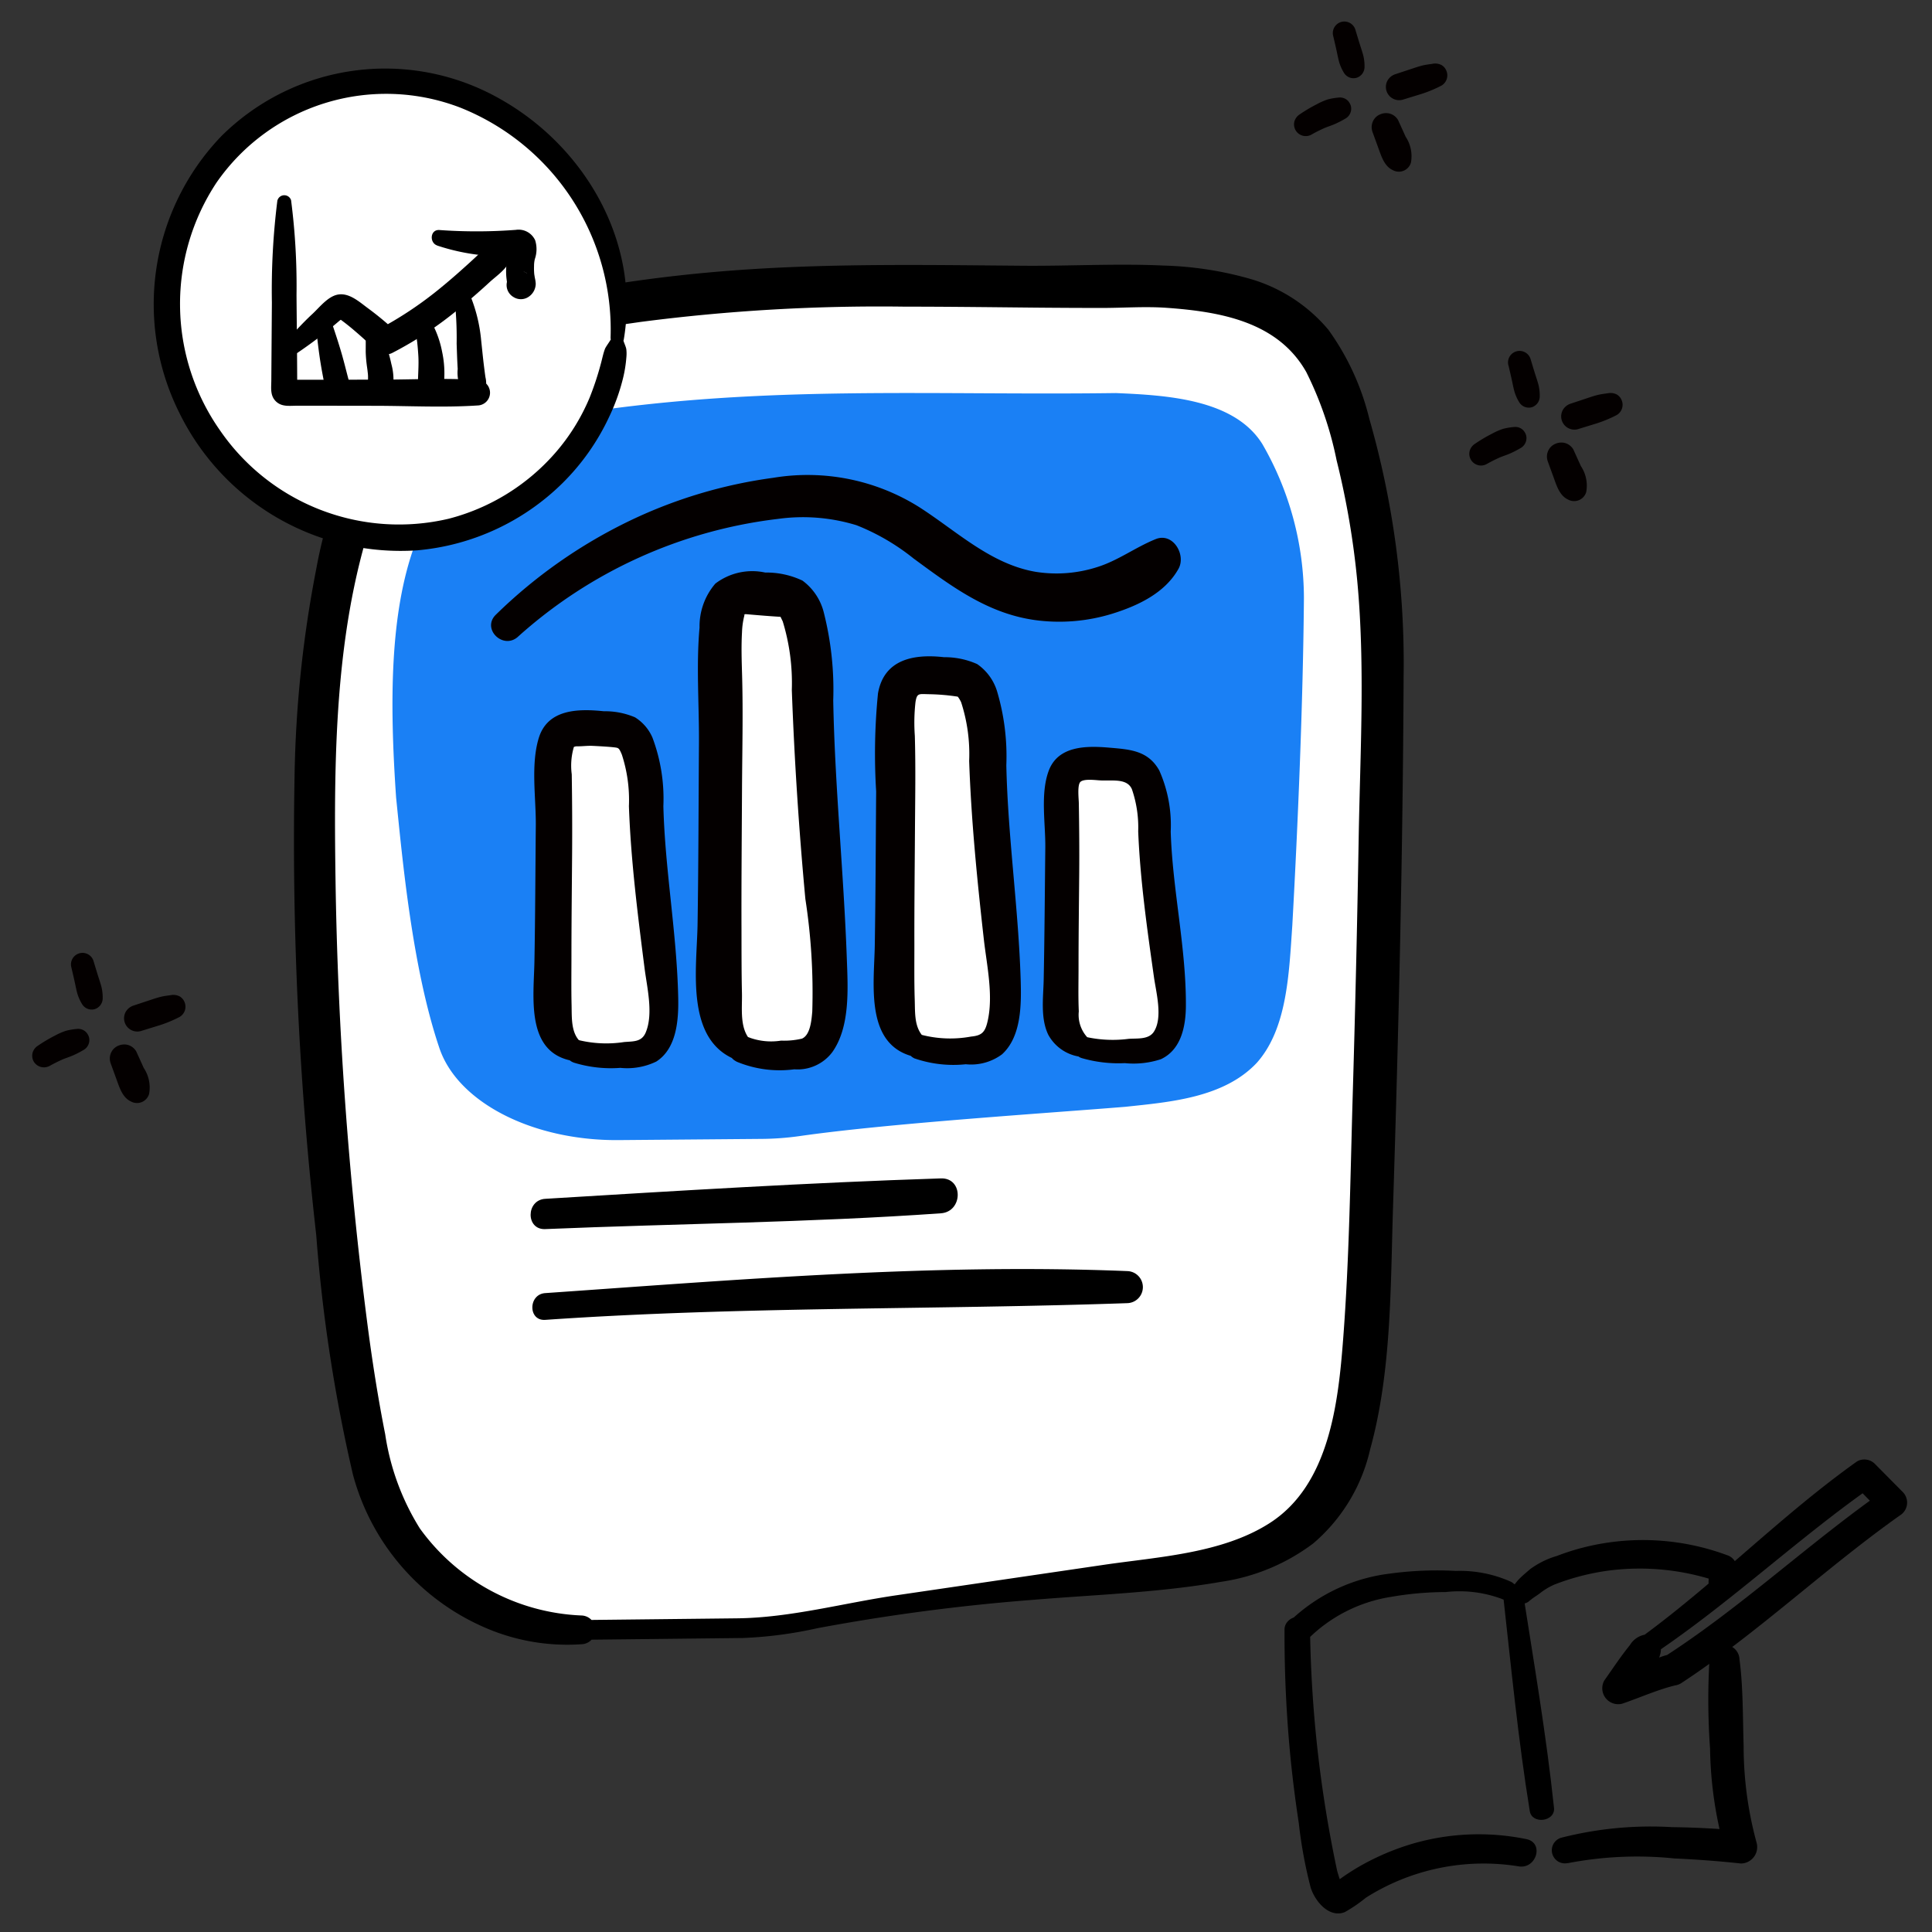 <svg xmlns="http://www.w3.org/2000/svg" width="140" height="140" viewBox="0 0 140 140">
    <rect x="0" y="0" width="140" height="140" fill="#333333" stroke="none"/>
    <defs>
        <clipPath id="r3oaecydva">
            <path data-name="사각형 17476" transform="translate(320 2861)" style="stroke:#707070;fill:#fff" d="M0 0h140v140H0z"/>
        </clipPath>
        <clipPath id="2lmmskf3ob">
            <path data-name="사각형 17475" style="fill:none" d="M0 0h135.868v137.098H0z"/>
        </clipPath>
    </defs>
    <g data-name="그룹 2997" transform="translate(-320 -2861)" style="clip-path:url(#r3oaecydva)">
        <g data-name="그룹 2996" style="clip-path:url(#2lmmskf3ob)" transform="translate(322.333 2862.556)">
            <path data-name="패스 407616" d="M45.646 122.021a15.44 15.44 0 0 1-15.267-12.042C28.06 99.523 27.2 85.457 26.633 77.294c-1.176-24.99 0-46.211 15.673-50.152 15.68-3.618 29.634-2.184 45.346-2.476 4.327.293 10.078.805 12.465 6.713a57.647 57.647 0 0 1 3.561 20.073c-.043 13.57-.446 29.591-.891 42.709-.265 6.209-.4 13.419-2.967 17.878-2.788 4.587-7.409 5.118-11.146 5.726-6.748.833-20.164 2.124-27.7 3.77a15.868 15.868 0 0 1-3.212.353z" transform="translate(-5.844 -5.471)" style="fill:#fff"/>
            <path data-name="패스 407617" d="M39.802 115.508a15.2 15.2 0 0 1-11.712-6.309 17.814 17.814 0 0 1-2.51-6.822c-.535-2.7-.959-5.427-1.311-8.159a283.592 283.592 0 0 1-2.289-32.033c-.134-9.272-.075-19.224 3.325-28a19.209 19.209 0 0 1 5.835-8.346c3.663-2.838 8.5-3.423 12.95-4.067a134.05 134.05 0 0 1 19.128-1.107c3.176 0 6.352.041 9.529.071q2.384.022 4.768.023c1.558 0 3.151-.121 4.7-.009 3.848.278 8.035.988 10.107 4.649a25.551 25.551 0 0 1 2.2 6.4 59.246 59.246 0 0 1 1.5 8.776c.574 6.148.207 12.43.1 18.6q-.159 9.441-.439 18.877c-.167 5.786-.242 11.6-.682 17.37-.355 4.656-.994 10.595-5.308 13.377-3.445 2.221-8.075 2.455-12.031 3.037l-14.983 2.2c-3.846.556-7.71 1.636-11.6 1.678l-9.017.1-2.267.025a.715.715 0 0 0 0 1.43l7.68-.085 4.011-.044a30 30 0 0 0 5.4-.708 145.671 145.671 0 0 1 15.58-2.053c4.552-.38 9.185-.524 13.691-1.312a14.584 14.584 0 0 0 6.669-2.778 12.621 12.621 0 0 0 4.125-6.812c1.555-5.637 1.475-11.718 1.659-17.52.407-12.824.712-25.654.768-38.484a64.186 64.186 0 0 0-2.487-18.689 18.48 18.48 0 0 0-2.97-6.452 11.627 11.627 0 0 0-5.732-3.7A25.332 25.332 0 0 0 82 17.688c-3.372-.159-6.8.04-10.175.013-6.616-.053-13.237-.171-19.843.258-3.407.221-6.8.59-10.173 1.133a38 38 0 0 0-8.116 1.891 18.752 18.752 0 0 0-8.642 7.117 32.888 32.888 0 0 0-4.461 11.542 85.17 85.17 0 0 0-1.579 15.091 253.923 253.923 0 0 0 1.572 33.21 115.156 115.156 0 0 0 2.658 17.35 16.8 16.8 0 0 0 9.385 11.012 14.954 14.954 0 0 0 7.179 1.286 1.042 1.042 0 0 0 0-2.083"/>
            <path data-name="패스 407618" d="M49.965 83.424c-6.22.053-11.669-2.72-13-6.672C35 70.946 34.294 63.132 33.829 58.6c-.955-13.882.086-25.672 13.469-27.88 13.386-2.028 25.288-1.248 38.694-1.429 3.691.158 8.6.436 10.621 3.715a22.391 22.391 0 0 1 3 11.147c-.062 7.539-.438 16.44-.842 23.728-.239 3.45-.365 7.455-2.566 9.935-2.387 2.551-6.331 2.852-9.52 3.194-5.759.471-17.208 1.2-23.645 2.127a20.64 20.64 0 0 1-2.741.2z" transform="translate(-7.459 -2.364)" style="fill:#1a80f5"/>
            <path data-name="패스 407619" d="M50.226 89.261a11.583 11.583 0 0 0 4.186.215c2.475-.051 2.17-3.461 1.966-5.5l-1.034-10.345c-.19-1.9.27-7.646-2.195-7.646-.975-.047-3.347-.525-4.111.338-.73.824-.422 3.566-.432 4.649l-.119 14.416a6.979 6.979 0 0 0 .26 2.4 2.384 2.384 0 0 0 1.479 1.47" transform="translate(-10.775 -14.625)" style="fill:#fff"/>
            <path data-name="패스 407620" d="M49.609 89.7a9.086 9.086 0 0 0 3.391.385 4.836 4.836 0 0 0 2.6-.455c1.479-.943 1.622-3.006 1.592-4.58-.089-4.659-.957-9.272-1.076-13.928a12.592 12.592 0 0 0-.788-4.961 3.245 3.245 0 0 0-1.267-1.477 5.538 5.538 0 0 0-2.259-.44c-1.867-.194-4.1-.165-4.729 1.986-.569 1.934-.184 4.287-.2 6.274-.031 3.288-.04 6.577-.1 9.864-.048 2.621-.663 6.68 2.861 7.228a.73.73 0 0 0 .566-1.326c-.795-.612-.713-1.815-.735-2.721-.028-1.185-.01-2.374-.01-3.56 0-2.466.03-4.932.048-7.4.014-1.927.005-3.849-.026-5.776a4.78 4.78 0 0 1 .155-1.983c.1-.209 0-.006-.054.029a.589.589 0 0 1 .242-.075c.384.011.777-.051 1.169-.032.5.024 1.411.075 1.717.129.188.033.24.124.4.5a10.624 10.624 0 0 1 .514 3.741c.137 3.915.637 7.841 1.131 11.726.177 1.4.653 3.292.093 4.657-.292.712-.881.652-1.565.708a8.5 8.5 0 0 1-3.222-.121c-1.041-.317-1.436 1.244-.443 1.608" transform="translate(-10.379 -14.26)" style="fill:#040000"/>
            <path data-name="패스 407621" d="M82.057 87.82c1.3.569 3.061.274 4.186.247 2.475-.059 2.17-3.975 1.966-6.312l-1.034-11.884c-.19-2.179.27-8.78-2.195-8.78-.975-.054-3.347-.6-4.111.389-.73.947-.422 4.1-.432 5.339l-.119 16.555a9.14 9.14 0 0 0 .26 2.758 2.578 2.578 0 0 0 1.479 1.689" transform="translate(-17.848 -13.531)" style="fill:#fff"/>
            <path data-name="패스 407622" d="M81.392 88.294a8.642 8.642 0 0 0 3.681.413 3.756 3.756 0 0 0 2.629-.723c1.4-1.282 1.4-3.594 1.349-5.342-.156-5.213-.929-10.39-1.041-15.6a16.514 16.514 0 0 0-.674-5.372 3.719 3.719 0 0 0-1.437-1.96 5.757 5.757 0 0 0-2.406-.5c-2.176-.249-4.351.142-4.783 2.625a44.294 44.294 0 0 0-.132 7.1c-.031 3.722-.039 7.444-.1 11.165-.047 2.819-.749 7.295 2.946 8.084.692.148 1.4-.765.756-1.3-.858-.714-.774-1.8-.807-2.841-.044-1.377-.023-2.758-.026-4.135-.006-2.695.026-5.39.042-8.085.014-2.305.057-4.61-.009-6.914a13.368 13.368 0 0 1 .047-2.438c.108-.684.245-.591.993-.579a15.215 15.215 0 0 1 2.135.188c-.139-.023.011.076-.068-.02a2.345 2.345 0 0 1 .248.413 12.14 12.14 0 0 1 .582 4.26c.15 4.313.579 8.624 1.062 12.912.213 1.883.709 4.078.271 5.961-.18.774-.413 1.022-1.192 1.094a8.3 8.3 0 0 1-3.591-.126c-1.105-.393-1.507 1.293-.475 1.724" transform="translate(-17.421 -13.143)" style="fill:#040000"/>
            <path data-name="패스 407623" d="M97.588 89.735a13.171 13.171 0 0 0 4.186.189c2.475-.045 2.17-3.04 1.966-4.827l-1.034-9.088c-.19-1.666.27-6.715-2.195-6.715-.975-.041-3.347-.46-4.111.3-.73.724-.422 3.132-.432 4.083l-.119 12.66a5.42 5.42 0 0 0 .26 2.109 2.265 2.265 0 0 0 1.479 1.291" transform="translate(-21.299 -15.365)" style="fill:#fff"/>
            <path data-name="패스 407624" d="M97 90.144a9.563 9.563 0 0 0 3.1.359 6.353 6.353 0 0 0 2.615-.285c1.471-.687 1.8-2.38 1.811-3.856.026-4.225-.972-8.42-1.1-12.644a9.756 9.756 0 0 0-.826-4.418c-.815-1.461-2.136-1.53-3.641-1.659-1.657-.142-3.717-.142-4.384 1.706-.6 1.66-.219 3.781-.236 5.514-.035 3.2-.054 6.394-.117 9.591-.026 1.29-.247 2.784.329 3.988a3.11 3.11 0 0 0 2.658 1.627c.74.074.829-.919.343-1.267a2.411 2.411 0 0 1-.786-2.045c-.049-1.085-.017-2.176-.019-3.262 0-2.238.03-4.476.049-6.714.014-1.7 0-3.393-.028-5.092 0-.3-.13-1.349.12-1.57.278-.243 1.129-.112 1.475-.1.875.037 1.9-.158 2.25.633a8.508 8.508 0 0 1 .457 3.061c.144 3.532.648 7.072 1.144 10.571.156 1.1.649 2.909 0 3.932-.377.6-1.217.481-1.839.528a8.9 8.9 0 0 1-2.963-.111.782.782 0 0 0-.412 1.513" transform="translate(-20.925 -15.02)" style="fill:#040000"/>
            <path data-name="패스 407625" d="M65.752 86.338c1.3.7 3.061.337 4.186.3 2.475-.072 2.17-4.888 1.966-7.763L70.87 64.262c-.19-2.679.27-10.8-2.195-10.8-.975-.067-3.347-.742-4.111.478-.73 1.165-.422 5.037-.432 6.566l-.119 20.361a13.737 13.737 0 0 0 .26 3.392 3.038 3.038 0 0 0 1.479 2.077" transform="translate(-14.225 -11.826)" style="fill:#fff"/>
            <path data-name="패스 407626" d="M64.768 86.758a8.091 8.091 0 0 0 4.2.562 3.146 3.146 0 0 0 2.749-1.241c1.309-1.837 1.132-4.629 1.055-6.767-.224-6.247-.868-12.472-.985-18.722a22.748 22.748 0 0 0-.677-6.347 4.1 4.1 0 0 0-1.552-2.336 6.086 6.086 0 0 0-2.7-.584 4.414 4.414 0 0 0-3.612.8 4.743 4.743 0 0 0-1.146 3.186c-.251 2.767-.023 5.637-.043 8.412-.03 4.354-.033 8.709-.1 13.062-.048 3.268-.981 8.657 3.077 9.95a.869.869 0 0 0 .839-1.441c-.9-.854-.675-2.336-.7-3.475-.036-1.549-.03-3.1-.034-4.65-.011-3.33.02-6.659.037-9.988.013-2.812.086-5.632.006-8.444-.03-1.024-.064-2.05-.006-3.073a5.646 5.646 0 0 1 .158-1.171c.061-.229-.053-.055.075-.208-.211.25-.139.039.066.057.858.074 1.773.153 2.64.2a1.741 1.741 0 0 1-.187-.067c0 .019-.062-.128.06.1.033.061.2.427.124.238a15.238 15.238 0 0 1 .674 5.021q.278 7.586.982 15.146a44.417 44.417 0 0 1 .5 8.167c-.053.562-.126 1.681-.744 1.951a5.535 5.535 0 0 1-1.511.145 4.6 4.6 0 0 1-2.245-.2c-1.141-.507-2.157 1.125-1 1.711" transform="translate(-13.741 -11.39)" style="fill:#040000"/>
            <path data-name="패스 407627" d="M44.7 53.984a34.181 34.181 0 0 1 18.852-8.541 13.21 13.21 0 0 1 5.686.46 16 16 0 0 1 4.133 2.41c2.781 2.042 5.433 4.044 8.96 4.483a13.031 13.031 0 0 0 5.4-.471c1.867-.576 3.855-1.5 4.839-3.271.56-1.01-.4-2.65-1.65-2.147-1.473.593-2.748 1.569-4.272 2.037a9.644 9.644 0 0 1-4.433.334c-3.275-.563-5.735-2.962-8.442-4.692a15.211 15.211 0 0 0-10.573-2.12 34.669 34.669 0 0 0-10.372 3.1 36.524 36.524 0 0 0-9.728 6.82c-1.048 1.023.52 2.561 1.6 1.6" transform="translate(-9.502 -9.398)" style="fill:#040000"/>
            <path data-name="패스 407628" d="M37.175 87.509c9.555-.4 19.132-.47 28.673-1.145 1.606-.114 1.643-2.582 0-2.529-9.564.309-19.122.9-28.673 1.48-1.4.085-1.419 2.254 0 2.194"/>
            <path data-name="패스 407629" d="M37.176 94.087c14.051-.976 28.13-.722 42.194-1.212a1.162 1.162 0 0 0 0-2.322c-14.058-.572-28.179.621-42.194 1.594-1.238.086-1.248 2.025 0 1.939"/>
            <path data-name="패스 407630" d="M3.644 87.833c.1.424.2.847.289 1.272.044.209.086.418.145.624a3.256 3.256 0 0 0 .34.758.813.813 0 0 0 .905.369.824.824 0 0 0 .589-.773 3.274 3.274 0 0 0-.082-.811c-.054-.215-.123-.425-.191-.636-.135-.414-.258-.831-.384-1.247a.835.835 0 0 0-1.611.444" transform="translate(-.804 -19.282)" style="fill:#040000"/>
            <path data-name="패스 407631" d="m9.776 93.311 1.345-.414a9.111 9.111 0 0 0 1.466-.61.859.859 0 0 0 .353-1.076.826.826 0 0 0-.353-.411 1 1 0 0 0-.663-.087c-.224.033-.452.058-.673.11s-.45.125-.674.2l-1.311.435a1.018 1.018 0 0 0-.575.442.961.961 0 0 0 1.086 1.412" transform="translate(-1.902 -20.154)" style="fill:#040000"/>
            <path data-name="패스 407632" d="M1.275 96.533A11.1 11.1 0 0 1 2.363 96l-.215.091c.271-.114.551-.2.821-.318a7.319 7.319 0 0 0 .771-.4.826.826 0 0 0 .374-.921.961.961 0 0 0-.209-.359.808.808 0 0 0-.576-.239 4.629 4.629 0 0 0-.883.14 4.869 4.869 0 0 0-.813.358 10.87 10.87 0 0 0-1.213.719.909.909 0 0 0-.39.507.873.873 0 0 0 .086.654.866.866 0 0 0 1.161.3" transform="translate(0 -20.855)" style="fill:#040000"/>
            <path data-name="패스 407633" d="m7.266 96.607.451 1.239c.211.579.429 1.307 1.034 1.59a.914.914 0 0 0 1.325-.539 2.559 2.559 0 0 0-.387-1.883l-.544-1.2a1.025 1.025 0 0 0-.614-.473 1.064 1.064 0 0 0-.67.052.982.982 0 0 0-.492.421 1.015 1.015 0 0 0-.1.792" transform="translate(-1.605 -21.18)" style="fill:#040000"/>
            <path data-name="패스 407634" d="M137.537 31.754c.1.424.2.847.289 1.272.044.209.086.418.145.624a3.256 3.256 0 0 0 .34.758.813.813 0 0 0 .905.369.824.824 0 0 0 .584-.777 3.273 3.273 0 0 0-.082-.811c-.054-.215-.123-.425-.191-.636-.135-.414-.258-.831-.384-1.247a.835.835 0 0 0-1.611.444" transform="translate(-30.558 -6.82)" style="fill:#040000"/>
            <path data-name="패스 407635" d="m143.669 37.233 1.345-.413a9.183 9.183 0 0 0 1.466-.611.859.859 0 0 0 .353-1.076.826.826 0 0 0-.353-.411 1 1 0 0 0-.663-.087c-.224.033-.452.058-.673.11s-.45.125-.674.2l-1.311.435a1.018 1.018 0 0 0-.575.442.961.961 0 0 0 1.086 1.412" transform="translate(-31.656 -7.692)" style="fill:#040000"/>
            <path data-name="패스 407636" d="M135.168 40.454a11.1 11.1 0 0 1 1.088-.535l-.215.091c.271-.114.551-.2.821-.318a7.323 7.323 0 0 0 .771-.4.826.826 0 0 0 .374-.921.961.961 0 0 0-.209-.359.809.809 0 0 0-.576-.239 4.63 4.63 0 0 0-.883.14 4.87 4.87 0 0 0-.813.358 10.87 10.87 0 0 0-1.213.719.908.908 0 0 0-.39.507.849.849 0 0 0 1.247.958" transform="translate(-29.754 -8.393)" style="fill:#040000"/>
            <path data-name="패스 407637" d="m141.159 40.529.451 1.239c.21.579.429 1.307 1.034 1.59a.914.914 0 0 0 1.325-.539 2.552 2.552 0 0 0-.387-1.883l-.544-1.2a1.027 1.027 0 0 0-.614-.473 1.063 1.063 0 0 0-.67.052.986.986 0 0 0-.492.421 1.014 1.014 0 0 0-.1.792" transform="translate(-31.359 -8.719)" style="fill:#040000"/>
            <path data-name="패스 407638" d="M121.208 1.062c.1.424.2.847.289 1.272.044.209.086.418.145.624a3.255 3.255 0 0 0 .34.758.813.813 0 0 0 .905.369.824.824 0 0 0 .589-.773 3.274 3.274 0 0 0-.082-.811c-.054-.215-.123-.425-.191-.636-.135-.414-.258-.831-.384-1.247a.835.835 0 0 0-1.611.444" transform="translate(-26.93)" style="fill:#040000"/>
            <path data-name="패스 407639" d="m127.34 6.54 1.345-.413a9.072 9.072 0 0 0 1.465-.61.858.858 0 0 0 .353-1.076.824.824 0 0 0-.353-.412.994.994 0 0 0-.663-.087c-.224.033-.453.058-.674.11s-.45.124-.674.2l-1.311.434a1.017 1.017 0 0 0-.576.443.961.961 0 0 0 1.088 1.411" transform="translate(-28.027 -.872)" style="fill:#040000"/>
            <path data-name="패스 407640" d="M118.838 9.762a11.105 11.105 0 0 1 1.088-.535l-.215.091c.271-.114.551-.2.821-.318a7.321 7.321 0 0 0 .771-.4.826.826 0 0 0 .374-.921.961.961 0 0 0-.209-.359.809.809 0 0 0-.576-.239 4.629 4.629 0 0 0-.883.14 4.869 4.869 0 0 0-.813.358 10.87 10.87 0 0 0-1.213.719.909.909 0 0 0-.39.507.849.849 0 0 0 1.247.958" transform="translate(-26.125 -1.573)" style="fill:#040000"/>
            <path data-name="패스 407641" d="m124.829 9.836.451 1.239c.211.579.429 1.307 1.034 1.59a.914.914 0 0 0 1.325-.539 2.559 2.559 0 0 0-.387-1.883l-.544-1.2a1.025 1.025 0 0 0-.614-.473 1.063 1.063 0 0 0-.67.052.981.981 0 0 0-.492.421 1.015 1.015 0 0 0-.1.792" transform="translate(-27.73 -1.898)" style="fill:#040000"/>
            <path data-name="패스 407642" d="M45.178 24.127C46.43 12.434 34.39 2.444 23.189 6.382a15.871 15.871 0 0 0-9.6 9.368 17.063 17.063 0 0 0 11.56 22.357 15.953 15.953 0 0 0 20.023-13.933z" transform="translate(-2.778 -1.224)" style="fill:#fff"/>
            <path data-name="패스 407643" d="M42.871 23.032c1.193-7.07-2.837-13.971-8.956-17.411A16.836 16.836 0 0 0 13.708 8.31a17.59 17.59 0 0 0-3.029 20.081 17.852 17.852 0 0 0 17.236 9.931 17.128 17.128 0 0 0 10.511-4.867 16.622 16.622 0 0 0 3.369-4.776 14.411 14.411 0 0 0 1.017-2.819 9.425 9.425 0 0 0 .247-1.556 2.654 2.654 0 0 0-.005-.538c-.031-.25-.266-.641-.245-.867.05-.524-.769-.521-.819 0-.012.131-.415.644-.482.82-.139.362-.21.765-.317 1.14a21.3 21.3 0 0 1-.795 2.393 14.722 14.722 0 0 1-2.518 4.04 15.345 15.345 0 0 1-7.68 4.737 15.735 15.735 0 0 1-16.61-6.43 15.937 15.937 0 0 1-.229-17.926 14.957 14.957 0 0 1 17.688-5.42 17.315 17.315 0 0 1 10.865 16.648c-.016.538.866.682.959.131"/>
            <path data-name="패스 407644" d="M17.769 12.957a52.171 52.171 0 0 0-.4 7.411l-.028 3.778-.013 1.818c0 .558-.107 1.125.321 1.553s.995.327 1.549.327h1.67l3.9.006c2.493 0 5.028.14 7.515-.025a.923.923 0 0 0 0-1.845c-2.3-.153-4.65-.03-6.958-.026l-6.959.011.663.275-.1-.1.275.662c0-2.331-.033-4.664-.05-6.995a48.231 48.231 0 0 0-.394-6.851.515.515 0 0 0-.985 0"/>
            <path data-name="패스 407645" d="M18.766 24.315a32.849 32.849 0 0 0 3.5-2.63q.392-.287.067-.091.224.163.442.334c.205.161.408.328.607.5a30.09 30.09 0 0 1 1.548 1.416 1.021 1.021 0 0 0 1.2.155 26.851 26.851 0 0 0 4.818-3.2 48.617 48.617 0 0 0 2.2-1.911c.576-.53 1.608-1.182 1.538-2.063a1.021 1.021 0 0 0-.723-.949 1.006 1.006 0 0 0-.9.129.988.988 0 0 0-.439 1.08l.021.059a.95.95 0 0 0 1.857-.251v-.062l-.7.922.082-.027-.747-.1.068.047-.452-1.111.123-.19-.287.274-.481.453q-.436.406-.879.8a43.701 43.701 0 0 1-1.914 1.632 26.8 26.8 0 0 1-4.182 2.757l1.2.155a22.184 22.184 0 0 0-2.004-1.664c-.614-.452-1.356-1.137-2.177-.988-.73.132-1.335.931-1.85 1.406-.781.723-1.46 1.5-2.191 2.263-.408.427.138 1.227.659.853"/>
            <path data-name="패스 407646" d="M29.343 16.236a15.286 15.286 0 0 0 4.581.782c.372.009.742 0 1.114-.011h.1c.072 0 .054-.006-.056-.022l-.46-.618v.022c.042-.141-.035.087-.037.095-.02.072-.042.142-.061.214a5.826 5.826 0 0 0-.18 1.253 4.666 4.666 0 0 0 .009.5c.011.146.032.292.052.437 0 .037.009.074.015.11q.049.419.114-.4l.606-.466-.031.007h.532l.194.084.431 1.06a.908.908 0 0 0 0-.5.969.969 0 0 0-1.154-.656 1.034 1.034 0 0 0-.7.709 1.006 1.006 0 0 0 .46 1.13l.028.017a1 1 0 0 0 1.024 0 1.157 1.157 0 0 0 .564-.979 2.468 2.468 0 0 0-.068-.447s-.048-.321-.03-.168a4.336 4.336 0 0 1-.024-.667 2.151 2.151 0 0 1 .058-.508 2.17 2.17 0 0 0 .022-1.362 1.322 1.322 0 0 0-1.4-.751 37.675 37.675 0 0 1-5.543.011c-.671-.044-.735.924-.152 1.122"/>
            <path data-name="패스 407647" d="M20.554 21.939c.093.974.2 1.939.358 2.9.078.485.175.968.265 1.451a5.836 5.836 0 0 0 .14.673.945.945 0 0 0 1.016.74.9.9 0 0 0 .749-.978 4.247 4.247 0 0 0-.168-.811c-.121-.458-.235-.917-.358-1.374-.25-.932-.555-1.843-.862-2.757a.583.583 0 0 0-.637-.416.574.574 0 0 0-.5.57"/>
            <path data-name="패스 407648" d="M24.168 22.998c.006.317 0 .634 0 .95a9.608 9.608 0 0 0 .1 1.118l.028.206c.009.066.038.388.01.069.011.124.028.247.03.371v.159c0 .035 0 .069-.005.1a1.09 1.09 0 0 0 .012-.093l-.033.244.011-.094a.632.632 0 0 0-.052.373.847.847 0 0 0 1.275.732 1.418 1.418 0 0 0 .635-1.265 4.379 4.379 0 0 0-.151-1.041c-.072-.337-.159-.667-.257-1s-.243-.67-.356-1a.641.641 0 0 0-.7-.456.634.634 0 0 0-.551.625"/>
            <path data-name="패스 407649" d="m27.795 22.421.024.15c.012.082.014.1.009.056s0-.026.006.053c0 .037.009.073.012.11.009.086.016.172.027.257l.028.208c.014.1.015.1 0 .013.036.31.059.621.079.933.041.646-.016 1.283-.026 1.927a.945.945 0 0 0 1.612.668 1.118 1.118 0 0 0 .276-.668 7.352 7.352 0 0 0-.14-2.2 7.189 7.189 0 0 0-.705-2.018.655.655 0 0 0-.822-.269.669.669 0 0 0-.382.777"/>
            <path data-name="패스 407650" d="M30.569 19.784a25.735 25.735 0 0 1 .188 3.568c.022.608.038 1.216.077 1.824a2.757 2.757 0 0 0 .606 2.019.809.809 0 0 0 1.255-.162 1.771 1.771 0 0 0 .153-1.234c-.034-.21-.077-.57-.107-.8-.079-.628-.138-1.259-.207-1.889a11.3 11.3 0 0 0-1-3.731c-.275-.577-1.067-.142-.968.408"/>
            <path data-name="패스 407651" d="M117.654 118.206c5.461-3.687 10.259-8.244 15.649-12.024l-1.286-.166 2.028 2.075.217-1.682c-5.464 3.814-10.334 8.436-15.937 12.056h1.148c-.589-.376-1.391.038-1.97.236-.967.33-1.931.669-2.9.993l1.293 1.682c.583-.815 1.235-1.6 1.77-2.448a1.588 1.588 0 0 0 .094-1.877l.111.866.012-.016c.543-.743-.7-1.456-1.234-.721l-.011.016.977-.256a1.6 1.6 0 0 0-1.839.715c-.664.814-1.248 1.71-1.857 2.565a1.156 1.156 0 0 0 1.293 1.682c1.31-.443 2.634-1.053 3.984-1.361l-.877-.114h.005a1.123 1.123 0 0 0 1.148 0c5.585-3.661 10.427-8.318 15.871-12.171a1.089 1.089 0 0 0 .217-1.683l-2.042-2.061a1.073 1.073 0 0 0-1.286-.166c-5.391 3.834-10.036 8.6-15.353 12.529-.78.576-.058 1.892.776 1.328"/>
            <path data-name="패스 407652" d="M107.17 113.071a9.046 9.046 0 0 0-4.007-.792 25.345 25.345 0 0 0-4.758.191 12.665 12.665 0 0 0-7.331 3.506l1.454.187-.052-.109c-.411-.856-1.726-.4-1.727.468a91.594 91.594 0 0 0 .453 9.488q.233 2.272.579 4.531a33.219 33.219 0 0 0 .859 4.672c.3.976 1.319 2.238 2.468 1.794a10.433 10.433 0 0 0 1.536-1.048 15.933 15.933 0 0 1 11.082-2.27c1.278.205 1.853-1.717.544-1.976a17.158 17.158 0 0 0-8.253.336 18.057 18.057 0 0 0-3.628 1.523 16.112 16.112 0 0 0-1.635 1.043q-.184.134-.366.275-.422.28.5.026c-.04.111-.339-.961-.327-.91a89.636 89.636 0 0 1-1.964-17.484l-1.727.467.054.107a.932.932 0 0 0 1.454.187 10.924 10.924 0 0 1 6.113-3.128 23.458 23.458 0 0 1 3.939-.345 8.813 8.813 0 0 1 4.022.481c.81.4 1.524-.792.714-1.222"/>
            <path data-name="패스 407653" d="M106.579 113.941c.586 5.255 1.094 10.521 1.942 15.743.159.984 1.86.765 1.755-.237-.555-5.261-1.451-10.475-2.266-15.7-.125-.8-1.521-.623-1.43.194"/>
            <path data-name="패스 407654" d="M108.724 113.94v-.049l-.217.524c-.082.1.184-.124.247-.169.155-.108.313-.211.467-.32a4.773 4.773 0 0 1 1.078-.656 17.112 17.112 0 0 1 3.979-1.021 17.547 17.547 0 0 1 7.975.835l-.745-.978-.032.926c-.045 1.3 1.931 1.283 2.007 0l.054-.926a1.036 1.036 0 0 0-.745-.978 17.544 17.544 0 0 0-9.9-.663 16.763 16.763 0 0 0-2.393.724 6.242 6.242 0 0 0-1.953.961c-.6.538-1.861 1.417-1.056 2.3a.729.729 0 0 0 1.231-.51"/>
            <path data-name="패스 407655" d="M111.275 133.456a26.531 26.531 0 0 1 7.725-.342c1.608.073 3.218.191 4.819.366a1.19 1.19 0 0 0 1.139-1.5 26.584 26.584 0 0 1-.941-7.01c-.062-2.081-.036-4.3-.3-6.281a1.087 1.087 0 0 0-2.173 0 49.294 49.294 0 0 0 .04 6.458 28.615 28.615 0 0 0 1.1 7.461l1.14-1.5a61.494 61.494 0 0 0-4.986-.261 26.214 26.214 0 0 0-8.062.772.949.949 0 0 0 .5 1.829"/>
        </g>
    </g>
</svg>
